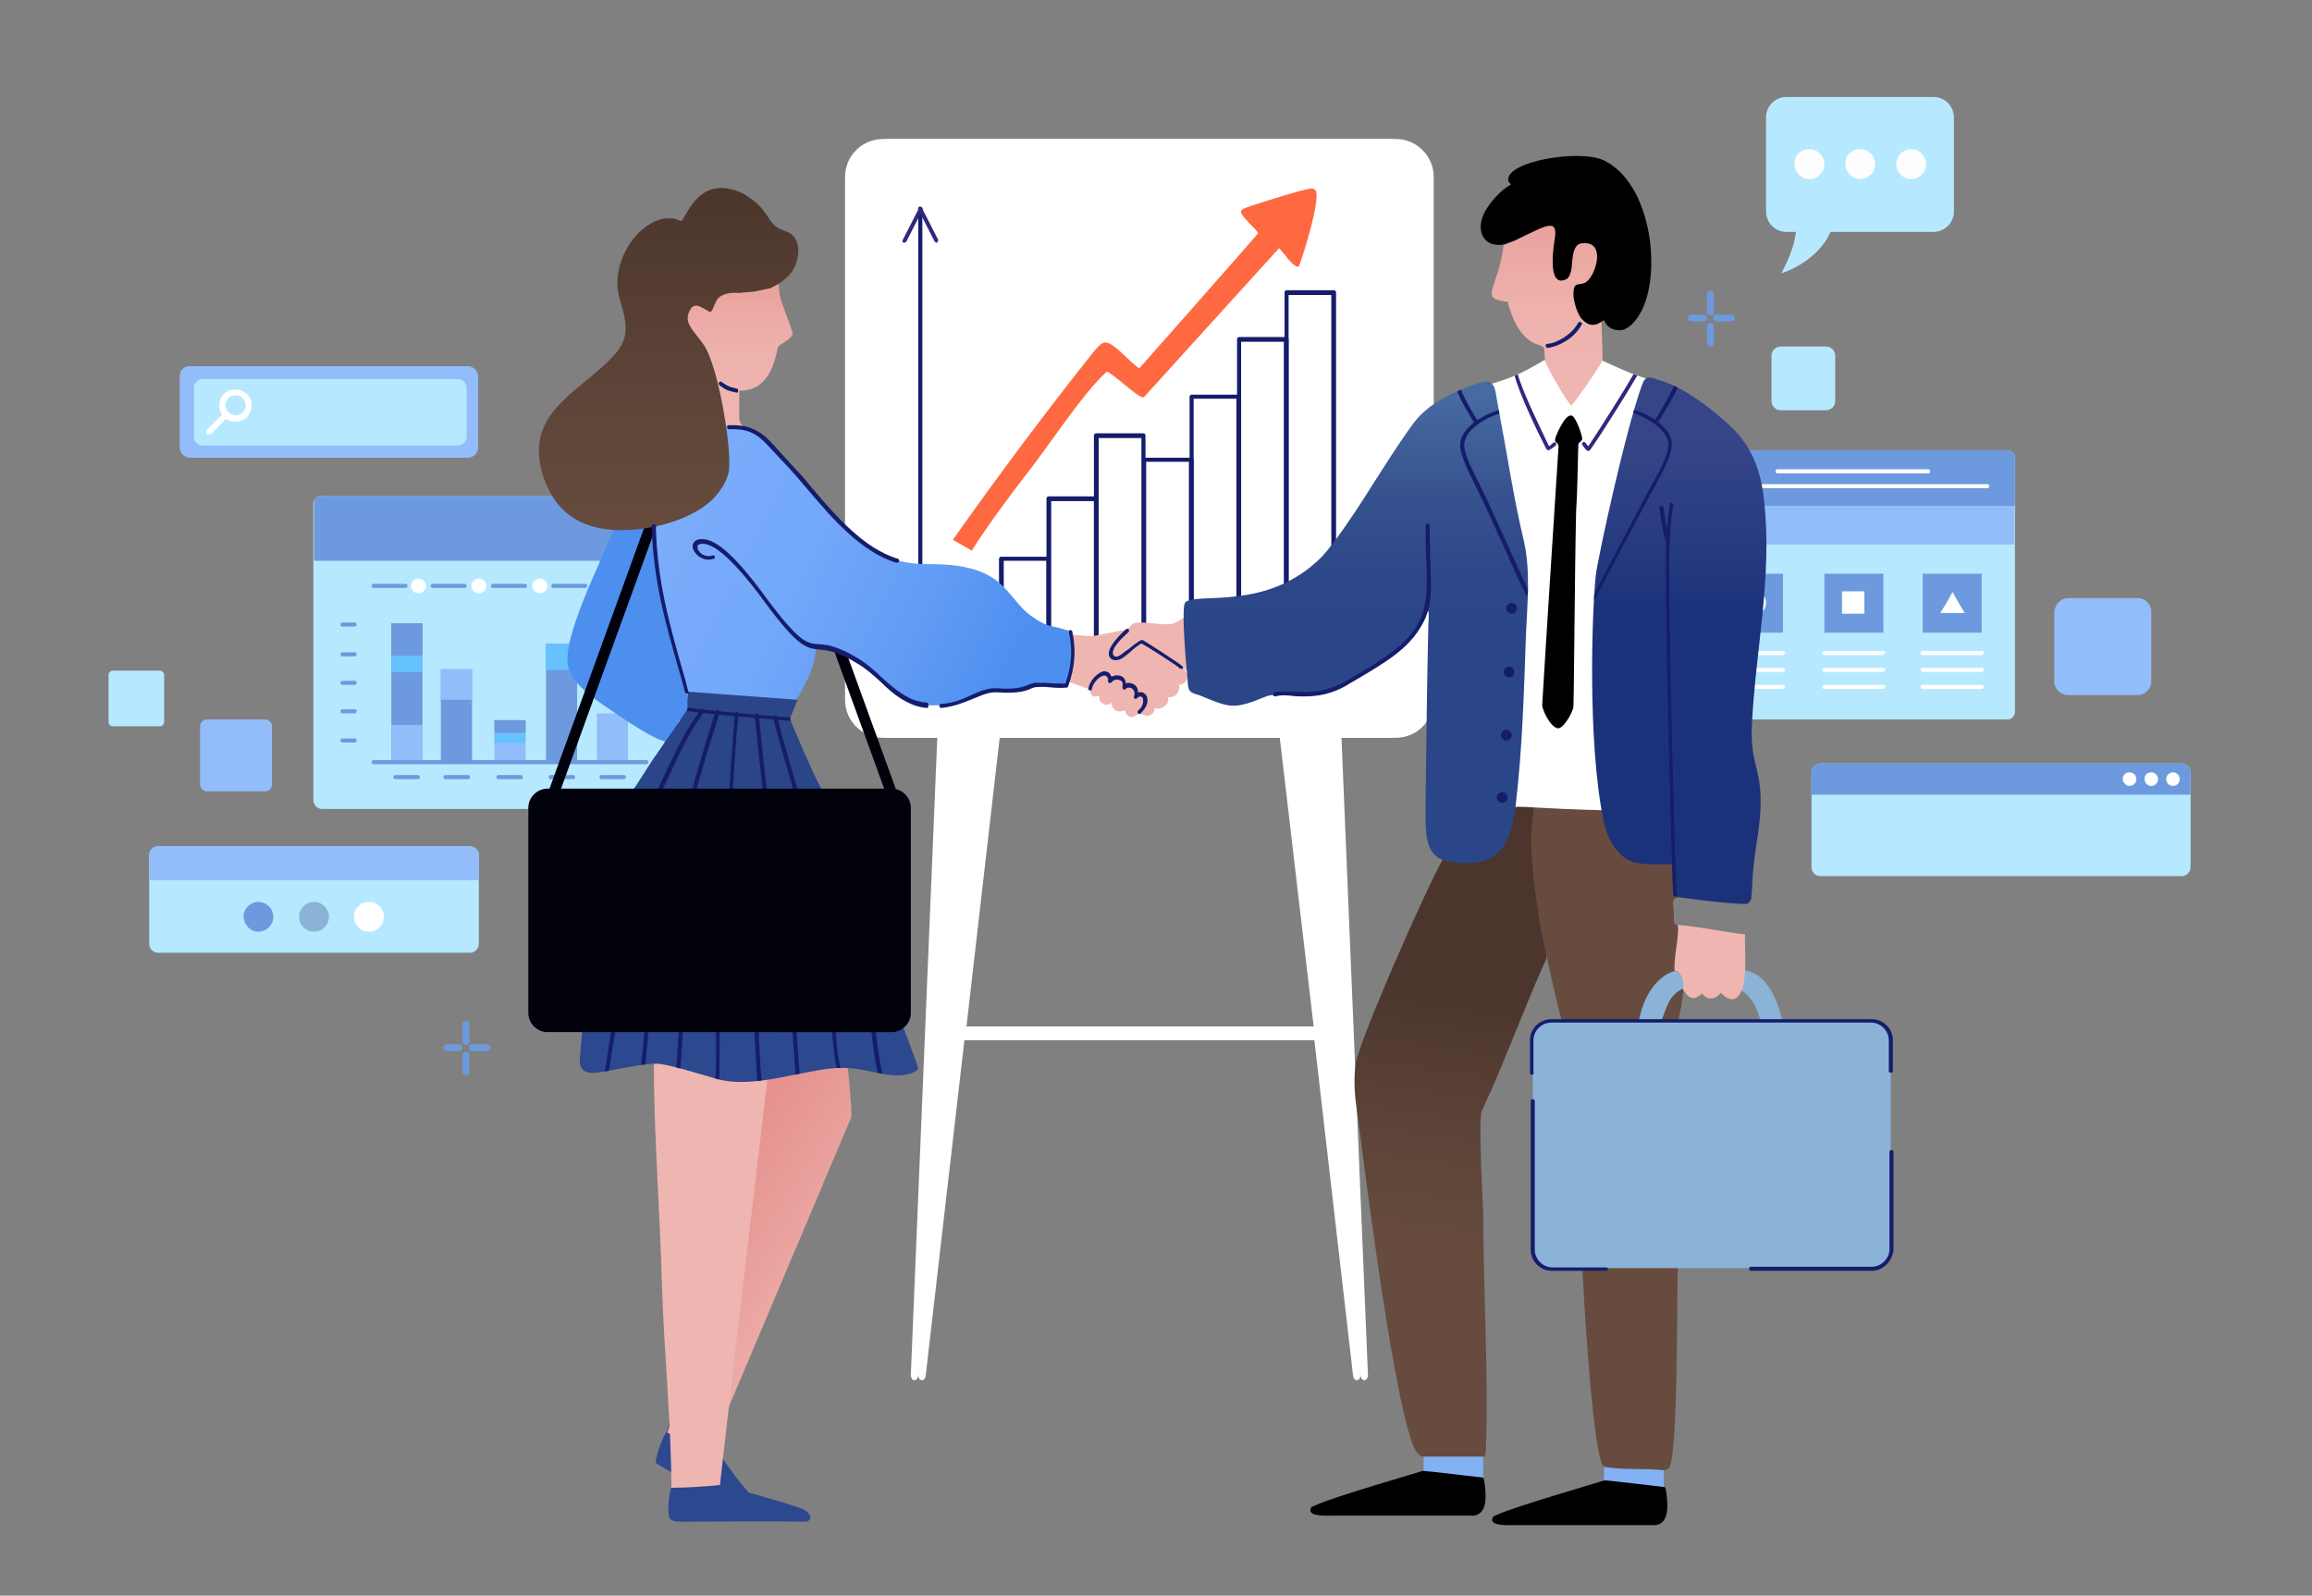<?xml version="1.0" encoding="utf-8"?>
<!-- Generator: Adobe Illustrator 23.0.0, SVG Export Plug-In . SVG Version: 6.00 Build 0)  -->
<svg version="1.1" id="_x31_" xmlns="http://www.w3.org/2000/svg" xmlns:xlink="http://www.w3.org/1999/xlink" x="0px" y="0px"
	 viewBox="0 0 340.9 235.3" style="enable-background:new 0 0 340.9 235.3;" xml:space="preserve">
<rect x="0" y="0" width="340.9" height="235.3" fill="#808080" stroke="none"/>
<style type="text/css">
	.st0{fill-rule:evenodd;clip-rule:evenodd;fill:#FFFFFF;}
	.st1{fill-rule:evenodd;clip-rule:evenodd;fill:#93BCFA;}
	.st2{fill-rule:evenodd;clip-rule:evenodd;fill:#B6E9FF;}
	.st3{fill:#FFFFFF;}
	.st4{fill-rule:evenodd;clip-rule:evenodd;fill:#6D9ADE;}
	.st5{fill-rule:evenodd;clip-rule:evenodd;fill:#8BB3D8;}
	.st6{fill:#6D9ADE;}
	.st7{fill-rule:evenodd;clip-rule:evenodd;fill:#66C2FF;}
	.st8{fill-rule:evenodd;clip-rule:evenodd;fill:#FE6941;}
	.st9{fill:#151D6B;}
	.st10{fill:#31277E;}
	.st11{fill-rule:evenodd;clip-rule:evenodd;fill:#2C488E;}
	.st12{fill-rule:evenodd;clip-rule:evenodd;fill:#4D8FEF;}
	.st13{fill-rule:evenodd;clip-rule:evenodd;fill:url(#SVGID_1_);}
	.st14{fill-rule:evenodd;clip-rule:evenodd;fill:#00010B;}
	.st15{fill-rule:evenodd;clip-rule:evenodd;fill:#EFB5B0;}
	.st16{fill-rule:evenodd;clip-rule:evenodd;fill:url(#SVGID_2_);}
	.st17{fill-rule:evenodd;clip-rule:evenodd;fill:url(#SVGID_3_);}
	.st18{fill-rule:evenodd;clip-rule:evenodd;fill:#82B1F4;}
	.st19{fill-rule:evenodd;clip-rule:evenodd;fill:url(#SVGID_4_);}
	.st20{fill-rule:evenodd;clip-rule:evenodd;fill:#664B3E;}
	.st21{clip-path:url(#SVGID_6_);}
	.st22{fill:#31277F;}
	.st23{fill-rule:evenodd;clip-rule:evenodd;fill:url(#SVGID_7_);}
	.st24{fill-rule:evenodd;clip-rule:evenodd;}
	.st25{display:none;fill-rule:evenodd;clip-rule:evenodd;fill:#FFFFFF;}
	.st26{display:none;fill-rule:evenodd;clip-rule:evenodd;fill:#31277E;}
	.st27{fill-rule:evenodd;clip-rule:evenodd;fill:url(#SVGID_8_);}
	.st28{clip-path:url(#SVGID_10_);}
	.st29{fill-rule:evenodd;clip-rule:evenodd;fill:url(#SVGID_11_);}
	.st30{clip-path:url(#SVGID_13_);}
	.st31{fill-rule:evenodd;clip-rule:evenodd;fill:url(#SVGID_14_);}
	.st32{fill-rule:evenodd;clip-rule:evenodd;fill:#654C41;}
	.st33{fill-rule:evenodd;clip-rule:evenodd;fill:#2B4589;}
	.st34{clip-path:url(#SVGID_16_);}
	.st35{clip-path:url(#SVGID_18_);}
	.st36{clip-path:url(#SVGID_20_);}
	.st37{clip-path:url(#SVGID_22_);}
	.st38{clip-path:url(#SVGID_24_);}
	.st39{clip-path:url(#SVGID_26_);}
	.st40{clip-path:url(#SVGID_28_);}
	.st41{display:none;}
	.st42{display:inline;fill:#151D6B;}
	.st43{fill-rule:evenodd;clip-rule:evenodd;fill:#E17B71;}
	.st44{fill-rule:evenodd;clip-rule:evenodd;fill:#151D6B;}
	.st45{fill-rule:evenodd;clip-rule:evenodd;fill:#FEFEFE;}
</style>
<path class="st0" d="M131.3,20.5h74.5c3.1,0,5.6,2.5,5.6,5.6v77.1c0,3.1-2.5,5.6-5.6,5.6h-8l3.9,93.9c0,1.1-1,1.1-1.1,0.1l-5.7-49.4
	h-52.7l-5.7,49.4c-0.1,1-1.1,1-1.1-0.1l3.9-93.9h-8c-3.1,0-5.6-2.5-5.6-5.6V26.1C125.7,23,128.2,20.5,131.3,20.5L131.3,20.5z
	 M189.8,108.8h-42.4l-4.9,42.6h52.3L189.8,108.8z"/>
<path class="st0" d="M130.2,20.5h74.5c3.1,0,5.6,2.5,5.6,5.6v77.1c0,3.1-2.5,5.6-5.6,5.6h-8l3.9,93.9c0,1.1-1,1.1-1.1,0.1l-5.7-49.4
	h-52.7l-5.7,49.4c-0.1,1-1.1,1-1.1-0.1l3.9-93.9h-8c-3.1,0-5.6-2.5-5.6-5.6V26.1C124.6,23,127.1,20.5,130.2,20.5L130.2,20.5z
	 M188.7,108.8h-42.4l-4.9,42.6h52.3L188.7,108.8z"/>
<g>
	<path class="st1" d="M28,54h41c0.8,0,1.5,0.7,1.5,1.5V66c0,0.8-0.7,1.5-1.5,1.5H28c-0.8,0-1.5-0.7-1.5-1.5V55.5
		C26.5,54.6,27.1,54,28,54z"/>
	<path class="st2" d="M29.9,55.9h37.6c0.7,0,1.3,0.6,1.3,1.3v7.2c0,0.7-0.6,1.3-1.3,1.3H29.9c-0.7,0-1.3-0.6-1.3-1.3v-7.2
		C28.6,56.5,29.1,55.9,29.9,55.9z"/>
	<path class="st3" d="M34.7,62.2c-0.6,0-1.2-0.2-1.7-0.7c-0.9-0.9-0.9-2.4,0-3.4c0.9-0.9,2.4-0.9,3.4,0s0.9,2.4,0,3.4
		C36,61.9,35.4,62.2,34.7,62.2z M34.7,58.3c-0.4,0-0.8,0.1-1,0.4c-0.6,0.6-0.6,1.5,0,2.1c0.6,0.6,1.5,0.6,2.1,0
		c0.6-0.6,0.6-1.5,0-2.1C35.5,58.4,35.1,58.3,34.7,58.3z"/>
	<path class="st3" d="M30.8,64.1c-0.1,0-0.2,0-0.3-0.1c-0.2-0.2-0.2-0.5,0-0.6l2.6-2.6c0.2-0.2,0.5-0.2,0.6,0c0.2,0.2,0.2,0.5,0,0.6
		L31.1,64C31,64.1,30.9,64.1,30.8,64.1z"/>
</g>
<path class="st1" d="M30.5,106.1h8.6c0.6,0,1,0.5,1,1v8.6c0,0.6-0.5,1-1,1h-8.6c-0.6,0-1-0.5-1-1v-8.6
	C29.5,106.6,29.9,106.1,30.5,106.1z"/>
<path class="st2" d="M23.6,107.1h-7c-0.3,0-0.6-0.3-0.6-0.6v-7c0-0.3,0.3-0.6,0.6-0.6h7c0.3,0,0.6,0.3,0.6,0.6v7
	C24.2,106.8,23.9,107.1,23.6,107.1z"/>
<path class="st1" d="M304.9,88.2h10.3c1.1,0,2,0.9,2,2v10.3c0,1.1-0.9,2-2,2h-10.3c-1.1,0-2-0.9-2-2V90.2
	C303,89.1,303.9,88.2,304.9,88.2z"/>
<path class="st2" d="M262.6,51.1h6.6c0.8,0,1.4,0.6,1.4,1.4v6.6c0,0.8-0.6,1.4-1.4,1.4h-6.6c-0.8,0-1.4-0.6-1.4-1.4v-6.6
	C261.2,51.7,261.8,51.1,262.6,51.1z"/>
<g>
	<path class="st2" d="M268.4,112.6h53.3c0.7,0,1.3,0.6,1.3,1.3v14c0,0.7-0.6,1.3-1.3,1.3h-53.3c-0.7,0-1.3-0.6-1.3-1.3v-14
		C267.1,113.1,267.7,112.6,268.4,112.6z"/>
	<path class="st4" d="M268.4,112.6h53.3c0.7,0,1.3,0.6,1.3,1.3v3.3h-55.9v-3.3C267.1,113.1,267.7,112.6,268.4,112.6z"/>
	<path class="st0" d="M320.4,115.9c0.5,0,1-0.4,1-1c0-0.5-0.4-1-1-1c-0.5,0-1,0.4-1,1C319.4,115.4,319.8,115.9,320.4,115.9z"/>
	<path class="st0" d="M317.2,115.9c0.5,0,1-0.4,1-1c0-0.5-0.4-1-1-1s-1,0.4-1,1C316.2,115.4,316.6,115.9,317.2,115.9z"/>
	<path class="st0" d="M314,115.9c0.5,0,1-0.4,1-1c0-0.5-0.4-1-1-1s-1,0.4-1,1C313,115.4,313.5,115.9,314,115.9z"/>
</g>
<g>
	<path class="st2" d="M23.3,124.8h46c0.7,0,1.3,0.6,1.3,1.3v13.1c0,0.7-0.6,1.3-1.3,1.3h-46c-0.7,0-1.3-0.6-1.3-1.3v-13.1
		C22,125.4,22.6,124.8,23.3,124.8z"/>
	<path class="st1" d="M23.3,124.8h46c0.7,0,1.3,0.6,1.3,1.3v3.7H22v-3.7C22,125.4,22.6,124.8,23.3,124.8z"/>
	<circle class="st0" cx="54.4" cy="135.2" r="2.2"/>
	<circle class="st5" cx="46.3" cy="135.2" r="2.2"/>
	<path class="st4" d="M38.1,137.4c1.2,0,2.2-1,2.2-2.2c0-1.2-1-2.2-2.2-2.2c-1.2,0-2.2,1-2.2,2.2C36,136.4,36.9,137.4,38.1,137.4z"
		/>
</g>
<g>
	<path class="st2" d="M250.4,66.4H296c0.6,0,1.1,0.5,1.1,1.1V105c0,0.6-0.5,1.1-1.1,1.1h-45.6c-0.6,0-1.1-0.5-1.1-1.1V67.5
		C249.3,66.9,249.8,66.4,250.4,66.4z"/>
	<path class="st4" d="M250.4,66.4H296c0.6,0,1.1,0.5,1.1,1.1v7.1h-47.7v-7.2C249.3,66.9,249.8,66.4,250.4,66.4z"/>
	<path class="st3" d="M284.3,69.8h-22.2c-0.2,0-0.3-0.1-0.3-0.3s0.1-0.3,0.3-0.3h22.2c0.2,0,0.3,0.1,0.3,0.3S284.5,69.8,284.3,69.8z
		"/>
	<path class="st3" d="M293,72h-39.6c-0.2,0-0.3-0.1-0.3-0.3s0.1-0.3,0.3-0.3H293c0.2,0,0.3,0.1,0.3,0.3S293.2,72,293,72z"/>
	<rect x="249.3" y="74.6" class="st1" width="47.7" height="5.7"/>
	<rect x="254.2" y="84.6" class="st4" width="8.7" height="8.7"/>
	<rect x="269" y="84.6" class="st4" width="8.7" height="8.7"/>
	<rect x="283.5" y="84.6" class="st4" width="8.7" height="8.7"/>
	<path class="st3" d="M262.9,96.6h-8.7c-0.2,0-0.3-0.1-0.3-0.3c0-0.2,0.1-0.3,0.3-0.3h8.7c0.2,0,0.3,0.1,0.3,0.3
		C263.2,96.4,263.1,96.6,262.9,96.6z"/>
	<path class="st3" d="M262.9,99.1h-8.7c-0.2,0-0.3-0.1-0.3-0.3c0-0.2,0.1-0.3,0.3-0.3h8.7c0.2,0,0.3,0.1,0.3,0.3
		C263.2,98.9,263.1,99.1,262.9,99.1z"/>
	<path class="st3" d="M262.9,101.6h-8.7c-0.2,0-0.3-0.1-0.3-0.3c0-0.2,0.1-0.3,0.3-0.3h8.7c0.2,0,0.3,0.1,0.3,0.3
		C263.2,101.4,263.1,101.6,262.9,101.6z"/>
	<path class="st3" d="M277.6,96.6H269c-0.2,0-0.3-0.1-0.3-0.3c0-0.2,0.1-0.3,0.3-0.3h8.7c0.2,0,0.3,0.1,0.3,0.3
		C277.9,96.4,277.8,96.6,277.6,96.6z"/>
	<path class="st3" d="M277.6,99.1H269c-0.2,0-0.3-0.1-0.3-0.3c0-0.2,0.1-0.3,0.3-0.3h8.7c0.2,0,0.3,0.1,0.3,0.3
		C277.9,98.9,277.8,99.1,277.6,99.1z"/>
	<path class="st3" d="M277.6,101.6H269c-0.2,0-0.3-0.1-0.3-0.3c0-0.2,0.1-0.3,0.3-0.3h8.7c0.2,0,0.3,0.1,0.3,0.3
		C277.9,101.4,277.8,101.6,277.6,101.6z"/>
	<path class="st3" d="M292.2,96.6h-8.7c-0.2,0-0.3-0.1-0.3-0.3c0-0.2,0.1-0.3,0.3-0.3h8.7c0.2,0,0.3,0.1,0.3,0.3
		C292.5,96.4,292.4,96.6,292.2,96.6z"/>
	<path class="st3" d="M292.2,99.1h-8.7c-0.2,0-0.3-0.1-0.3-0.3c0-0.2,0.1-0.3,0.3-0.3h8.7c0.2,0,0.3,0.1,0.3,0.3
		C292.5,98.9,292.4,99.1,292.2,99.1z"/>
	<path class="st3" d="M292.2,101.6h-8.7c-0.2,0-0.3-0.1-0.3-0.3c0-0.2,0.1-0.3,0.3-0.3h8.7c0.2,0,0.3,0.1,0.3,0.3
		C292.5,101.4,292.4,101.6,292.2,101.6z"/>
	<path class="st0" d="M258.6,90.7c1,0,1.8-0.8,1.8-1.8c0-1-0.8-1.8-1.8-1.8s-1.8,0.8-1.8,1.8S257.6,90.7,258.6,90.7z"/>
	<rect x="271.6" y="87.2" class="st0" width="3.3" height="3.3"/>
	<polygon class="st0" points="287.9,87.3 288.8,88.9 289.7,90.4 287.9,90.4 286.1,90.4 287,88.9 	"/>
</g>
<g>
	<g>
		<path class="st2" d="M47.5,73.1h53.1c0.7,0,1.3,0.6,1.3,1.3V118c0,0.7-0.6,1.3-1.3,1.3H47.5c-0.7,0-1.3-0.6-1.3-1.3V74.3
			C46.3,73.6,46.8,73.1,47.5,73.1z"/>
		<path class="st4" d="M47.5,73.1h53.1c0.7,0,1.3,0.6,1.3,1.3v8.3H46.3v-8.3C46.3,73.6,46.8,73.1,47.5,73.1z"/>
		<rect x="57.7" y="91.9" class="st4" width="4.6" height="20.5"/>
		<rect x="65" y="98.7" class="st4" width="4.6" height="13.7"/>
		<rect x="72.9" y="106.2" class="st1" width="4.6" height="6.2"/>
		<rect x="80.5" y="94.9" class="st4" width="4.6" height="17.4"/>
		<rect x="88" y="105.2" class="st1" width="4.6" height="7.1"/>
		<path class="st0" d="M61.7,87.5c0.6,0,1.1-0.5,1.1-1.1c0-0.6-0.5-1.1-1.1-1.1c-0.6,0-1.1,0.5-1.1,1.1C60.6,87,61.1,87.5,61.7,87.5
			z"/>
		<path class="st0" d="M70.6,87.5c0.6,0,1.1-0.5,1.1-1.1c0-0.6-0.5-1.1-1.1-1.1s-1.1,0.5-1.1,1.1C69.5,87,70,87.5,70.6,87.5z"/>
		<path class="st0" d="M79.6,87.5c0.6,0,1.1-0.5,1.1-1.1c0-0.6-0.5-1.1-1.1-1.1c-0.6,0-1.1,0.5-1.1,1.1C78.5,87,79,87.5,79.6,87.5z"
			/>
		<path class="st0" d="M88.5,87.5c0.6,0,1.1-0.5,1.1-1.1c0-0.6-0.5-1.1-1.1-1.1c-0.6,0-1.1,0.5-1.1,1.1C87.4,87,87.9,87.5,88.5,87.5
			z"/>
		<path class="st6" d="M68.5,86.7h-4.7c-0.2,0-0.3-0.1-0.3-0.3c0-0.2,0.1-0.3,0.3-0.3h4.7c0.2,0,0.3,0.1,0.3,0.3
			C68.8,86.6,68.7,86.7,68.5,86.7z"/>
		<path class="st6" d="M77.4,86.7h-4.7c-0.2,0-0.3-0.1-0.3-0.3c0-0.2,0.1-0.3,0.3-0.3h4.7c0.2,0,0.3,0.1,0.3,0.3
			C77.7,86.6,77.6,86.7,77.4,86.7z"/>
		<path class="st6" d="M86.3,86.7h-4.7c-0.2,0-0.3-0.1-0.3-0.3c0-0.2,0.1-0.3,0.3-0.3h4.7c0.2,0,0.3,0.1,0.3,0.3
			C86.6,86.6,86.4,86.7,86.3,86.7z"/>
		<path class="st6" d="M95.3,86.7h-4.7c-0.2,0-0.3-0.1-0.3-0.3c0-0.2,0.1-0.3,0.3-0.3h4.7c0.2,0,0.3,0.1,0.3,0.3
			C95.6,86.6,95.5,86.7,95.3,86.7z"/>
		<path class="st6" d="M59.8,86.7h-4.7c-0.2,0-0.3-0.1-0.3-0.3c0-0.2,0.1-0.3,0.3-0.3h4.7c0.2,0,0.3,0.1,0.3,0.3
			C60.1,86.6,59.9,86.7,59.8,86.7z"/>
		<path class="st6" d="M52.3,92.4h-1.8c-0.2,0-0.3-0.1-0.3-0.3c0-0.2,0.1-0.3,0.3-0.3h1.8c0.2,0,0.3,0.1,0.3,0.3
			C52.6,92.2,52.4,92.4,52.3,92.4z"/>
		<path class="st6" d="M52.3,96.8h-1.8c-0.2,0-0.3-0.1-0.3-0.3c0-0.2,0.1-0.3,0.3-0.3h1.8c0.2,0,0.3,0.1,0.3,0.3
			C52.6,96.6,52.4,96.8,52.3,96.8z"/>
		<path class="st6" d="M52.3,101h-1.8c-0.2,0-0.3-0.1-0.3-0.3c0-0.2,0.1-0.3,0.3-0.3h1.8c0.2,0,0.3,0.1,0.3,0.3
			C52.6,100.9,52.4,101,52.3,101z"/>
		<path class="st6" d="M52.3,105.2h-1.8c-0.2,0-0.3-0.1-0.3-0.3c0-0.2,0.1-0.3,0.3-0.3h1.8c0.2,0,0.3,0.1,0.3,0.3
			C52.6,105,52.4,105.2,52.3,105.2z"/>
		<path class="st6" d="M52.3,109.5h-1.8c-0.2,0-0.3-0.1-0.3-0.3c0-0.2,0.1-0.3,0.3-0.3h1.8c0.2,0,0.3,0.1,0.3,0.3
			C52.6,109.4,52.4,109.5,52.3,109.5z"/>
		<rect x="57.7" y="91.9" class="st4" width="4.6" height="4.8"/>
		<rect x="57.7" y="96.7" class="st7" width="4.6" height="2.4"/>
		<rect x="57.7" y="106.9" class="st1" width="4.6" height="5.4"/>
		<rect x="65" y="98.7" class="st1" width="4.6" height="4.5"/>
		<rect x="80.5" y="94.9" class="st7" width="4.6" height="3.9"/>
		<rect x="72.9" y="106.2" class="st4" width="4.6" height="1.9"/>
		<rect x="72.9" y="108.1" class="st7" width="4.6" height="1.5"/>
		<path class="st6" d="M95.3,112.7H55.1c-0.2,0-0.3-0.1-0.3-0.3c0-0.2,0.1-0.3,0.3-0.3h40.2c0.2,0,0.3,0.1,0.3,0.3
			C95.6,112.5,95.5,112.7,95.3,112.7z"/>
		<path class="st6" d="M61.6,114.9h-3.3c-0.2,0-0.3-0.1-0.3-0.3c0-0.2,0.1-0.3,0.3-0.3h3.3c0.2,0,0.3,0.1,0.3,0.3
			C61.9,114.8,61.8,114.9,61.6,114.9z"/>
		<path class="st6" d="M69,114.9h-3.3c-0.2,0-0.3-0.1-0.3-0.3c0-0.2,0.1-0.3,0.3-0.3H69c0.2,0,0.3,0.1,0.3,0.3
			C69.3,114.8,69.2,114.9,69,114.9z"/>
		<path class="st6" d="M76.8,114.9h-3.3c-0.2,0-0.3-0.1-0.3-0.3c0-0.2,0.1-0.3,0.3-0.3h3.3c0.2,0,0.3,0.1,0.3,0.3
			C77.1,114.8,77,114.9,76.8,114.9z"/>
		<path class="st6" d="M84.5,114.9h-3.3c-0.2,0-0.3-0.1-0.3-0.3c0-0.2,0.1-0.3,0.3-0.3h3.3c0.2,0,0.3,0.1,0.3,0.3
			C84.8,114.8,84.7,114.9,84.5,114.9z"/>
		<path class="st6" d="M92,114.9h-3.3c-0.2,0-0.3-0.1-0.3-0.3c0-0.2,0.1-0.3,0.3-0.3H92c0.2,0,0.3,0.1,0.3,0.3
			C92.3,114.8,92.1,114.9,92,114.9z"/>
	</g>
	<path class="st1" d="M98.3,80.2h-3.8c-0.2,0-0.3-0.2-0.3-0.3V76c0-0.2,0.2-0.3,0.3-0.3h3.8c0.2,0,0.3,0.2,0.3,0.3v3.8
		C98.6,80,98.5,80.2,98.3,80.2z"/>
</g>
<g>
	<path class="st6" d="M252.2,46.5c-0.3,0-0.5-0.2-0.5-0.5v-2.6c0-0.3,0.2-0.5,0.5-0.5c0.3,0,0.5,0.2,0.5,0.5V46
		C252.7,46.3,252.5,46.5,252.2,46.5z"/>
	<path class="st6" d="M252.2,51.1c-0.3,0-0.5-0.2-0.5-0.5v-2.5c0-0.3,0.2-0.5,0.5-0.5c0.3,0,0.5,0.2,0.5,0.5v2.5
		C252.7,50.9,252.5,51.1,252.2,51.1z"/>
	<path class="st6" d="M255.3,47.4h-2.2c-0.3,0-0.5-0.2-0.5-0.5c0-0.3,0.2-0.5,0.5-0.5h2.2c0.3,0,0.5,0.2,0.5,0.5
		C255.8,47.2,255.6,47.4,255.3,47.4z"/>
	<path class="st6" d="M251.2,47.4h-1.8c-0.3,0-0.5-0.2-0.5-0.5c0-0.3,0.2-0.5,0.5-0.5h1.8c0.3,0,0.5,0.2,0.5,0.5
		C251.7,47.2,251.4,47.4,251.2,47.4z"/>
</g>
<path class="st8" d="M140.5,79.6l2.8,1.6c1.6-2.7,5.6-8.1,7.6-10.7c3.4-4.2,8.7-12.5,12.3-15.7c1.1,0.4,4.6,3.9,5.4,3.8
	c0.1,0,0,0,20-22c1.2,1.3,1.6,2.1,2.4,2.6c0.6,0.4,0.6-0.2,0.8-0.7c0.6-1.7,2.6-8.2,2.3-10.1c-0.1-0.5-0.4-0.6-0.8-0.6
	c-0.9,0-9.5,2.7-10,3c-0.7,0.4-0.2,0.9,0.9,2.1c0.8,0.8,1.2,1.2,1.3,1.5c0,0.1-17.5,19.9-17.5,19.9c-1.2-0.6-3.7-3.8-5-3.8
	c-0.5,0-0.9,0.4-1.6,1.2C154.3,60.6,147.2,70.1,140.5,79.6z"/>
<path class="st9" d="M196.7,96.3h-7c-0.2,0-0.3-0.2-0.3-0.3V43.1c0-0.2,0.2-0.3,0.3-0.3h7c0.2,0,0.3,0.2,0.3,0.3V96
	C197,96.1,196.9,96.3,196.7,96.3z M190,95.6h6.3V43.5H190V95.6z"/>
<path class="st9" d="M135.7,102c-0.2,0-0.3-0.1-0.3-0.3V30.8c0-0.2,0.1-0.3,0.3-0.3c0.2,0,0.3,0.1,0.3,0.3v70.9
	C136,101.8,135.9,102,135.7,102z"/>
<path class="st9" d="M189.7,96.3h-7c-0.2,0-0.3-0.2-0.3-0.3V50c0-0.2,0.2-0.3,0.3-0.3h7c0.2,0,0.3,0.2,0.3,0.3V96
	C190,96.1,189.8,96.3,189.7,96.3z M183,95.6h6.3V50.4H183V95.6z"/>
<path class="st9" d="M182.7,96.3h-7c-0.2,0-0.3-0.2-0.3-0.3V58.5c0-0.2,0.2-0.3,0.3-0.3h7c0.2,0,0.3,0.2,0.3,0.3V96
	C183,96.1,182.8,96.3,182.7,96.3z M176,95.6h6.3V58.8H176V95.6z"/>
<path class="st9" d="M175.7,96.3h-7c-0.2,0-0.3-0.2-0.3-0.3V67.8c0-0.2,0.2-0.3,0.3-0.3h7c0.2,0,0.3,0.2,0.3,0.3v28.1
	C176,96.1,175.8,96.3,175.7,96.3z M169,95.6h6.3V68.1H169V95.6z"/>
<path class="st9" d="M168.6,96.3h-7c-0.2,0-0.3-0.2-0.3-0.3V64.2c0-0.2,0.2-0.3,0.3-0.3h7c0.2,0,0.3,0.2,0.3,0.3v31.7
	C169,96.1,168.8,96.3,168.6,96.3z M162,95.6h6.3v-31H162V95.6z"/>
<path class="st9" d="M161.6,96.3h-7c-0.2,0-0.3-0.2-0.3-0.3V73.5c0-0.2,0.2-0.3,0.3-0.3h7c0.2,0,0.3,0.2,0.3,0.3V96
	C162,96.1,161.8,96.3,161.6,96.3z M155,95.6h6.3V73.9H155V95.6z"/>
<path class="st9" d="M154.6,96.3h-7c-0.2,0-0.3-0.2-0.3-0.3V82.4c0-0.2,0.2-0.3,0.3-0.3h7c0.2,0,0.3,0.2,0.3,0.3v13.6
	C155,96.1,154.8,96.3,154.6,96.3z M148,95.6h6.3V82.7H148V95.6z"/>
<path class="st9" d="M147.6,96.3h-7c-0.2,0-0.3-0.2-0.3-0.3v-9c0-0.2,0.2-0.3,0.3-0.3h7c0.2,0,0.3,0.2,0.3,0.3v9
	C148,96.1,147.8,96.3,147.6,96.3z M141,95.6h6.3v-8.3H141V95.6z"/>
<path class="st10" d="M138.1,35.8c-0.1,0-0.2-0.1-0.3-0.2l-2.4-4.7c-0.1-0.1,0-0.3,0.1-0.4c0.1-0.1,0.3,0,0.4,0.1l2.4,4.7
	c0.1,0.1,0,0.3-0.1,0.4C138.2,35.7,138.2,35.8,138.1,35.8z"/>
<path class="st10" d="M133.3,35.8c0,0-0.1,0-0.1,0c-0.1-0.1-0.2-0.2-0.1-0.4l2.4-4.7c0.1-0.1,0.2-0.2,0.4-0.1
	c0.1,0.1,0.2,0.2,0.1,0.4l-2.4,4.7C133.5,35.7,133.4,35.8,133.3,35.8z"/>
<path class="st11" d="M98.3,211.2c-0.5,0.3-1.7,3.9-1.6,4.5c0.1,0.4,14.8,8.1,16.1,8.5c1.2,0.2,1.2-0.7,0.2-1.6
	c-2.3-1.8-5.4-5.6-7.8-9.7l-0.1,0l0.4-0.9c-2.4-0.9-4.6-1.4-6.8-2.2C98.6,210.4,98.4,210.8,98.3,211.2z"/>
<path class="st12" d="M89.6,104.4c2.5,1.7,6.7,4.6,8.4,4.9l-0.1,0.3c0.4-0.2,0.9-1.1,1.2-1.5c0.3-0.5,0.9-1.3,1-1.8l0.2-0.1
	c0.4-0.5,1.5-0.6,1.9-1.1c0.4-1-0.6-0.9-0.8-2.1c-0.1-0.7-0.2-1.3-0.4-2c-8.4-27.4,4.9-7.6-4.6-23.4c-6,0.9-0.8-1.1-6,0.6
	c-1.7,4.6-7.7,16-6.6,20.2C84.6,101,87.4,102.9,89.6,104.4z"/>
<linearGradient id="SVGID_1_" gradientUnits="userSpaceOnUse" x1="107.827" y1="-1996.304" x2="107.827" y2="-2018.211" gradientTransform="matrix(1 0 0 -1 0 -1960)">
	<stop  offset="0" style="stop-color:#E5918E"/>
	<stop  offset="3.990000e-02" style="stop-color:#E69490"/>
	<stop  offset="0.379" style="stop-color:#EBA7A2"/>
	<stop  offset="0.705" style="stop-color:#EEB1AC"/>
	<stop  offset="1" style="stop-color:#EFB5B0"/>
</linearGradient>
<path class="st13" d="M108.9,43c-1-0.1-2.2,0.1-2.8,0.6c-0.6,0.5-1.5,0.4-2,0.9c-0.7,0-4.6-0.6-5.4,1c-0.1,0.3,8.4,16.2,8.4,17.9
	c1.1-0.1,1.5-0.1,2.7,0.1c-0.7-1.6-0.8-0.8-0.8-2.5c0-1.1,0-2.3,0-3.4c2.5,0.1,4.6-1.4,5.5-5.5c0.2-0.9,0.1-1,0.8-1.4l0.9-0.6
	c0.5-0.4,0.8-0.8,0.6-1.2c-0.3-1.1-1.4-3.7-1.8-5.2c-0.1-0.5-0.2-1.7-0.2-2.2l-1.3,0.7l-2.4,0.5L108.9,43z"/>
<rect x="122.2" y="67.9" transform="matrix(0.94 -0.341 0.341 0.94 -24.538 47.606)" class="st14" width="1.6" height="51.3"/>
<path class="st15" d="M157.1,100.4c1.7,0.6,4.8,1.6,6.3,2.4c0.7,0.4,4.3,2.5,5.4,2.7c1.2,0.3,1.6-0.9,1.4-1.1c0.9,0.4,2.4-0.5,2-1.6
	c1.5,0.2,1.9-1.4,1.6-1.8c0.1,0.1,2.3-0.5,0.8-2.3c-1.2-1.5-4.4-3-5.1-3.4c-1.5-0.8-2.7-2.6-4.3-2.3c-0.6,0.1-3.3,0.7-4.1,0.8
	c-0.7,0.1-4.6-0.5-4.7-0.2C156.1,95.3,157,100.4,157.1,100.4z"/>
<linearGradient id="SVGID_2_" gradientUnits="userSpaceOnUse" x1="71.676" y1="-2026.418" x2="147.179" y2="-2062.978" gradientTransform="matrix(1 0 0 -1 0 -1960)">
	<stop  offset="0" style="stop-color:#7FAFFD"/>
	<stop  offset="0.325" style="stop-color:#7CADFC"/>
	<stop  offset="0.599" style="stop-color:#72A7F9"/>
	<stop  offset="0.807" style="stop-color:#629CF5"/>
	<stop  offset="1" style="stop-color:#4D8FEF"/>
</linearGradient>
<path class="st16" d="M146.9,101.8c4.8,0.3,4.4-0.9,6.2-0.8c1.3,0.1,2.7,0.2,4,0.1c0.7-2,1.1-4.3,0.9-6.6l-0.2-1.2
	c-0.3-0.4-0.1-0.3-0.6-0.4c-2.5-0.8-2.7-0.3-5.2-2.1c-1.5-1-2.9-3.3-4.6-4.8c-2.6-2.3-6.5-2.8-9.9-2.8c-1.7,0-3.7-0.1-5.3-0.6
	c-6-1.8-10.8-8.3-14.7-12.7c-2.7-2.9-4.1-4.6-5.2-5.6c-1.2-1-3.2-1.6-5.6-1.5c0,0.9,1.6,5.8-2.4,9.9c-2.4,2.4-7.6,4.5-7.9,4.8
	c0.2,8.8,2.4,15.5,4.9,24.4c1.3,3,13,3.8,15.7,2.3c0.2-0.2,0.1-0.4,0.3-0.8c0.2-0.3,0.3-0.6,0.5-0.8c1.2-2.2,2.4-4.5,2.5-7
	c1.4-0.3,5.2,1.2,6.3,1.9c2.3,1.4,4,3.6,6.3,5.1c2,1.3,3.6,1.5,5.3,1.4C142.3,104,144.2,101.7,146.9,101.8z"/>
<rect x="61.4" y="87.6" transform="matrix(0.341 -0.94 0.94 0.341 -22.47 144.73)" class="st14" width="61.2" height="1.6"/>
<linearGradient id="SVGID_3_" gradientUnits="userSpaceOnUse" x1="98.628" y1="-2038.12" x2="98.628" y2="-1987.607" gradientTransform="matrix(1 0 0 -1 0 -1960)">
	<stop  offset="0" style="stop-color:#664B3E"/>
	<stop  offset="0.367" style="stop-color:#5F4539"/>
	<stop  offset="0.999" style="stop-color:#4C362C"/>
	<stop  offset="1" style="stop-color:#4C352C"/>
</linearGradient>
<path class="st17" d="M79.9,69.6c1.5,5.2,4.6,7.5,8.6,8.3c5.1,1,13.1-0.7,16.7-4.4c1.2-1.3,1.9-2.5,2.2-3.7
	c0.7-2.4-1.3-15.4-3.6-18.9c-1.4-2.1-3.1-3.2-2.1-5.1c0.8-1.7,2.3,0.1,3.1,0.2c0.5-0.5,0.6-1.7,1.3-2.2c0.6-0.5,1.7-0.7,2.8-0.6
	l2.3-0.2l2.4-0.5l1.3-0.7c1-0.7,1.8-1.4,2.3-2.5c0.5-1.2,0.8-2.7,0.1-4c-0.7-1.3-1.8-1.1-2.9-1.9c-0.8-0.6-1.3-1.8-2.2-2.8
	c-0.7-0.8-1.8-1.6-2.7-2.1c-1.1-0.5-2.6-1-4-0.7c-1.9,0.3-3.2,1.8-4.1,3.3c-0.3,0.6-0.6,1-0.9,1.5c-0.5-0.1-0.7-0.3-1.3-0.4
	c-0.6,0-1.2,0-1.6,0.1c-4,1-7.1,6.2-6.5,10.5c0.4,2.8,2.6,6.1-0.4,9.4C86,57.6,77.4,60.5,79.9,69.6z"/>
<rect x="209.9" y="211.5" class="st18" width="8.8" height="7.7"/>
<linearGradient id="SVGID_4_" gradientUnits="userSpaceOnUse" x1="209.729" y1="-2143.758" x2="215.321" y2="-2106.248" gradientTransform="matrix(1 0 0 -1 0 -1960)">
	<stop  offset="0" style="stop-color:#664B3E"/>
	<stop  offset="0.367" style="stop-color:#5F4539"/>
	<stop  offset="0.999" style="stop-color:#4C362C"/>
	<stop  offset="1" style="stop-color:#4C352C"/>
</linearGradient>
<path class="st19" d="M209.9,214.8l8.7,0c0.4,0.1,0.5-0.5,0.5-1.3c0.4-11-0.4-23.1-0.4-34.3c0-1.4-0.8-14.1-0.2-15.4
	c3.1-6.5,6.5-15.9,9.5-22.4c-0.3-3.4,8.8-27.1-4.2-25.6c-0.1,0-5.1-0.5-5.4-0.1c-0.7,0.8-2.1,3.2-3.1,3.6c-2.5,1.1-1.2,2.9-2.6,7.5
	c-2.6,4.6-12.3,26.7-12.8,30c-0.3,2.2-0.2,4.3,0.1,6.4c0.8,5.6,5,40.8,8.3,49.8C208.8,214.2,209.4,214.9,209.9,214.8z"/>
<path class="st20" d="M230.4,151c2.9,0.2,8.2,0.1,11.2-0.1c0.2-1.3,2-3.7,2.6-4.7c0.8-1.2,1.1-2.5,2.8-3c0-2.2,0.7-4.9,0.6-6.6
	c-1.1-0.3-0.7-1-0.8-2.2c-0.1-1.2-0.4-2,0.8-2.1V132c-0.6-0.4-0.5-1.8-0.5-2.6c-0.1-1,0-2.1-0.1-2.9c-1.7-0.1-2.8-0.3-4.3-0.8
	c-1.2-0.4-2.1-1.4-2.9-2.1c-0.8-0.7-1.4-2-1.7-3.3c-0.3-1.3-0.3-3.2-0.7-4.2v0.6c-2-0.4-9.3-1-10.8-0.5l0.1-0.6
	c-0.3,1.1-0.8,5.6-0.9,6.8c-0.3,2.4,0.6,12.2,2.5,19.7C229.3,147,230.4,151,230.4,151z"/>
<path class="st0" d="M236.1,53.1c-5.6,5.8-6,1.3-8.4,0c-3.4,2-4.5,2.5-7.8,3.5c1.2,8.7,5.1,50,3.2,62.4c2.6-0.1,2.6,0.2,13.7,0.5
	l-0.1-1.2c-1.8-10.1,2-50.9,6.7-62.3C241,55.4,238.3,54.1,236.1,53.1z"/>
<g>
	<g>
		<g>
			<g>
				<defs>
					<path id="SVGID_5_" d="M236.1,53.1c-5.6,5.8-6,1.3-8.4,0c-3.4,2-4.5,2.5-7.8,3.5c1.2,8.7,5.1,50,3.2,62.4
						c2.6-0.1,2.6,0.2,13.7,0.5l-0.1-1.2c-1.8-10.1,2-50.9,6.7-62.3C241,55.4,238.3,54.1,236.1,53.1z"/>
				</defs>
				<clipPath id="SVGID_6_">
					<use xlink:href="#SVGID_5_"  style="overflow:visible;"/>
				</clipPath>
				<g class="st21">
					<path class="st22" d="M234.2,66.5c-0.1,0-0.3,0-0.9-0.9c-0.1-0.1,0-0.3,0.1-0.4c0.1-0.1,0.3,0,0.4,0.1c0.1,0.2,0.3,0.4,0.4,0.5
						c1.6-2.4,5.3-8.2,6.7-10.7c0.1-0.1,0.2-0.2,0.4-0.1c0.1,0.1,0.2,0.2,0.1,0.4c-1.5,2.6-5.4,8.8-6.9,10.9
						C234.4,66.4,234.3,66.5,234.2,66.5L234.2,66.5z M234,66.1L234,66.1L234,66.1z"/>
					<path class="st22" d="M228.3,66.4C228.3,66.4,228.2,66.4,228.3,66.4c-0.1,0-0.2-0.1-0.3-0.2c-1.1-2.1-4-8.1-4.7-10.9
						c0-0.1,0-0.3,0.2-0.3c0.1,0,0.3,0,0.3,0.2c0.7,2.6,3.5,8.3,4.6,10.6c0.2-0.1,0.4-0.3,0.6-0.5c0.1-0.1,0.3-0.1,0.4,0
						c0.1,0.1,0.1,0.3,0,0.4C228.6,66.3,228.4,66.4,228.3,66.4z"/>
				</g>
			</g>
		</g>
	</g>
</g>
<rect x="236.5" y="213.6" class="st18" width="8.8" height="7.7"/>
<path class="st20" d="M236.5,216.3c2.7,0.5,5.9,0.2,8.7,0.5c0.3,0,0.6-0.1,0.8-0.2c1.5-1.2,1.2-26.2,1.4-29.8l-10.2-0.1
	c-0.5,0.2-1.3,0.1-1.9,0.1c-1.3-0.1-1.6-0.1-2,0.1C233.4,188.8,234.8,215.2,236.5,216.3z"/>
<linearGradient id="SVGID_7_" gradientUnits="userSpaceOnUse" x1="106.573" y1="-2130.201" x2="129.129" y2="-2145.107" gradientTransform="matrix(1 0 0 -1 0 -1960)">
	<stop  offset="0" style="stop-color:#E5918E"/>
	<stop  offset="0.366" style="stop-color:#E89C98"/>
	<stop  offset="1" style="stop-color:#EFB5B0"/>
</linearGradient>
<path class="st23" d="M100,156.3c0,11,0.9,22.1,1.2,33.1c0.3,9.9,1.4,20.7,1.4,30.5c2.1,0.1,2.9-7.8,2.9-7.8l20-47.3
	c0.5-1.6-3.8-34.7-3.2-36.5C120.8,127.9,105,156.7,100,156.3z"/>
<path class="st15" d="M96.4,156.3c0,11,0.9,22.1,1.2,33.1c0.3,9.9,1.4,20.7,1.4,30.5c2.1,0.1,5-0.2,7.1-0.4c0,0,2.9-26.3,10.8-91.2
	C115.4,127.9,101.4,156.7,96.4,156.3z"/>
<path class="st24" d="M232.7,66.3c0-1.4,0.1-0.7,0.6-1.5c0-0.7-0.8-2.7-1.2-3.2c-0.9-1.4-2.4,2-2.7,2.8c-0.4,1.1,0.4,0.6,0.4,1.5
	l-1.3,20.3c-0.2,3.2-1.1,17.3-1.1,17.7c-0.1,0.5,1.1,3.3,2.3,3.5c0.8,0.1,2.2-2.3,2.3-3.2c0.1-2.7,0.2-20.9,0.4-28.9
	C232.6,72.3,232.6,69.3,232.7,66.3z"/>
<path class="st24" d="M236.6,218.3c-0.5,0.2-13.1,3.8-15.9,5.1c-0.5,0.2-0.6,0.2-0.7,0.7c0,1,2.7,0.8,3.5,0.8c21.2,0-0.6,0,20.7,0
	c2-0.4,1.7-3,1.5-4.8c-0.1-0.4-0.1-0.7-0.2-0.8C245.4,219.3,237.1,218.3,236.6,218.3z"/>
<path class="st5" d="M257.3,143.1c-0.5,0.4-0.2,0.7-0.3,1.5c-0.1,0.6-0.3,0.9-0.2,1.5c1,0.6,1.7,1.6,2.2,2.7
	c0.1,0.3,0.6,1.5,0.6,1.9c0,0.6-0.4,0-1.5,0.3c3.2,0.1,10.4-1.2,4.8,0.1C262.6,149.5,261.3,143.7,257.3,143.1z"/>
<path class="st15" d="M246.9,143.1c0.9,0.2,1.5,1.6,1.2,2.7l0.1,0.2c1.2,1.8,1.9,1.2,2.8,0.5c0.7,1.1,2,0.9,2.7-0.1
	c0.3,0.2,1.5,1.7,2.6,0.5c1.5-1.6,0.9-6.6,1-9.1c-3.4-0.4-6.3-1.1-9.9-1.4C247.6,138.2,246.8,140.9,246.9,143.1z"/>
<path class="st11" d="M99,219.4c-0.4,0.5-0.6,3.9-0.3,4.4c0.2,0.4,0.7,0.6,1.6,0.6c6.2,0,12.3-0.1,18.5,0c1.2-0.2,0.7-1.4-0.5-1.9
	c-2.8-1-9.5-2.9-12.2-3.5C104.1,219.2,101.1,219.4,99,219.4z"/>
<path class="st25" d="M256.9,134.8c4,0.3,7.2,1.1,11,1.5c0.6-0.1,0.7-0.4,0.8-0.8c0.2-1.1,1.1-4.2-0.5-4.4
	c-2.4-0.1-8.7-0.7-11.3-1.2c-1.4,0.1-1.1,1.1-0.9,2.4C256.1,133.6,255.6,134.5,256.9,134.8z"/>
<path class="st26" d="M254.9,91.5l0.4,7.9c0.1,2.8,0,5.5,0.1,8.2l0.7,15.9c0.1,0.9,0.1,2.2,0.1,3.3c0.1,0.9-0.1,2.5,0.6,2.9l0.4-0.2
	c0.1-1.1-0.6-14.6-0.7-15.9c-0.3-5.3-0.2-10.8-0.5-16c-0.3-5.4-0.4-10.9-0.4-16.3c0-4.4-0.4-7.3,0.1-11.8c0.1-0.8,0.7-3.1,0.3-3.7
	c-0.8,0-0.6,0.4-0.7,1.3c-0.1,0.6-0.2,1.3-0.3,1.9c-0.3-0.7-0.6-3.2-1.4-2.9c-0.6,0.4,1,4,1.1,5.3c0.1,0.8-0.1,2.3-0.1,3.3
	c0.2,3.7,0.1,6.5,0.1,10.1C254.8,87,254.6,89.6,254.9,91.5z"/>
<path class="st15" d="M175.5,99.3c0.1,0,0.1-0.5,0.1-0.8c0.2-1.3,1.3-7.8-0.1-8.2c-0.1,0-1.7,1.5-2.7,1.7c-1.4,0.2-3.2-0.2-4.6-0.2
	c-0.9,0-1,0-1.6,0.6c-0.5,0.5-4.3,3.6-2.4,4.5c0.2,0.1,0.6,0.1,1.1-0.2c0.5-0.3,2.8-2.3,3.1-2.2C168.6,94.7,175.5,99.2,175.5,99.3z"
	/>
<linearGradient id="SVGID_8_" gradientUnits="userSpaceOnUse" x1="199.944" y1="-2018.967" x2="199.944" y2="-2050.112" gradientTransform="matrix(1 0 0 -1 0 -1960)">
	<stop  offset="0" style="stop-color:#466AA2"/>
	<stop  offset="0.106" style="stop-color:#42639C"/>
	<stop  offset="0.468" style="stop-color:#36528E"/>
	<stop  offset="0.779" style="stop-color:#2E498A"/>
	<stop  offset="1" style="stop-color:#2B4589"/>
</linearGradient>
<path class="st27" d="M208.5,62.3c-2.4,3.2-6.3,9.5-7.4,11.2c-1.4,2.2-4.4,6.7-6.2,8.6c-8,8.1-18.4,5.2-20.1,6.7
	c-0.7,0.4,0.1,9.4,0.3,11.3c0.1,1.7,0.1,2,1.7,2.4c4.6,1.9,5,2.2,9.9,0.2c0.8-0.3,2-0.3,3-0.4c3.4-0.1,5-0.1,6.7-0.6
	c4.3-1.3,13.1-7.5,14.1-11.8c0.3,0.4,0.1,1.9,0.1,2.5c-0.2,8.8-0.3,17.6-0.4,26.4c0,3.3-0.3,7.4,2.9,8.1c7.1,1.5,9.6-1.3,10.4-8.3
	c1-8.5,1.2-16.6,1.5-25c0.2-4.6,0.7-9.3-0.3-13.8c-1.5-6.2-2.5-13-3.7-19.3c-0.2-1-0.3-1.8-0.5-2.8c-0.3-1.4-1-1.7-2.5-1.2
	C214.5,57.7,210.8,59.3,208.5,62.3z"/>
<g>
	<g>
		<g>
			<g>
				<defs>
					<path id="SVGID_9_" d="M208.5,62.3c-2.4,3.2-6.3,9.5-7.4,11.2c-1.4,2.2-4.4,6.7-6.2,8.6c-8,8.1-18.4,5.2-20.1,6.7
						c-0.7,0.4,0.1,9.4,0.3,11.3c0.1,1.7,0.1,2,1.7,2.4c4.6,1.9,5,2.2,9.9,0.2c0.8-0.3,2-0.3,3-0.4c3.4-0.1,5-0.1,6.7-0.6
						c4.3-1.3,13.1-7.5,14.1-11.8c0.3,0.4,0.1,1.9,0.1,2.5c-0.2,8.8-0.3,17.6-0.4,26.4c0,3.3-0.3,7.4,2.9,8.1
						c7.1,1.5,9.6-1.3,10.4-8.3c1-8.5,1.2-16.6,1.5-25c0.2-4.6,0.7-9.3-0.3-13.8c-1.5-6.2-2.5-13-3.7-19.3c-0.2-1-0.3-1.8-0.5-2.8
						c-0.3-1.4-1-1.7-2.5-1.2C214.5,57.7,210.8,59.3,208.5,62.3z"/>
				</defs>
				<clipPath id="SVGID_10_">
					<use xlink:href="#SVGID_9_"  style="overflow:visible;"/>
				</clipPath>
				<g class="st28">
					<path class="st9" d="M225.3,87.9c-0.1,0-0.2-0.1-0.3-0.2c-1-1.9-2.2-4.7-3.5-7.6c-0.9-1.9-1.8-4-2.7-5.9
						c-0.4-0.9-0.9-1.8-1.3-2.7c-1.2-2.4-2.2-4.4-2.2-5.9c0-2.6,3.7-4.6,5.7-5.1c0.1,0,0.3,0.1,0.3,0.2c0,0.1-0.1,0.3-0.2,0.3
						c-1.9,0.5-5.2,2.4-5.2,4.6c0,1.4,1.1,3.5,2.2,5.7c0.4,0.9,0.9,1.8,1.3,2.7c0.9,1.9,1.8,4,2.7,5.9c1.3,2.9,2.5,5.6,3.5,7.6
						c0.1,0.1,0,0.3-0.1,0.4C225.4,87.9,225.4,87.9,225.3,87.9z"/>
					<path class="st9" d="M217.7,62.6c-0.1,0-0.2,0-0.2-0.1c-0.5-0.6-2.6-4.3-2.6-4.8c0-0.2,0.1-0.3,0.3-0.3c0.2,0,0.3,0.1,0.3,0.3
						c0.1,0.4,1.9,3.7,2.5,4.5c0.1,0.1,0.1,0.3-0.1,0.4C217.8,62.6,217.8,62.6,217.7,62.6z"/>
				</g>
			</g>
		</g>
	</g>
</g>
<path class="st5" d="M241.6,150.9l3.3-0.1c1-2.4,1.1-3.8,3.2-4.9c0.4-0.7-0.2-2.5-1.2-2.7C243.8,144.1,242,147.9,241.6,150.9z"/>
<linearGradient id="SVGID_11_" gradientUnits="userSpaceOnUse" x1="247.674" y1="-2024.367" x2="247.7" y2="-2049.992" gradientTransform="matrix(1 0 0 -1 0 -1960)">
	<stop  offset="0" style="stop-color:#354588"/>
	<stop  offset="0.477" style="stop-color:#2B3E83"/>
	<stop  offset="1" style="stop-color:#1B327A"/>
</linearGradient>
<path class="st29" d="M239.3,126.3c1.8,1.6,5.2,1,7.5,1.2c0,0-0.1,3.2,0.2,4.7c0,0.1,8.6,1.2,10.6,1.1c0.7-0.5,0.6-0.7,0.7-1.7
	c0.1-2.5,0.3-4.7,0.7-7.2c1.8-10.9-1-10.4-0.7-17.2c0.5-11.2,3.1-22.1,1.8-33.5c-0.4-4-1.7-7.7-4.7-10.6c-2.7-2.6-6.9-5.9-10.6-7
	c-1.6-0.5-2.1-0.9-2.7,0.7c-2.4,6.6-6.4,25-6.8,28c-0.6,5.7-1.2,24.7,1.1,36C236.9,123.1,237.5,124.7,239.3,126.3z"/>
<g>
	<g>
		<g>
			<g>
				<defs>
					<path id="SVGID_12_" d="M239.3,126.3c1.8,1.6,5.2,1,7.5,1.2c0,0-0.1,3.2,0.2,4.7c0,0.1,8.6,1.2,10.6,1.1
						c0.7-0.5,0.6-0.7,0.7-1.7c0.1-2.5,0.3-4.7,0.7-7.2c1.8-10.9-1-10.4-0.7-17.2c0.5-11.2,3.1-22.1,1.8-33.5
						c-0.4-4-1.7-7.7-4.7-10.6c-2.7-2.6-6.9-5.9-10.6-7c-1.6-0.5-2.1-0.9-2.7,0.7c-2.4,6.6-6.4,25-6.8,28c-0.6,5.7-1.2,24.7,1.1,36
						C236.9,123.1,237.5,124.7,239.3,126.3z"/>
				</defs>
				<clipPath id="SVGID_13_">
					<use xlink:href="#SVGID_12_"  style="overflow:visible;"/>
				</clipPath>
				<g class="st30">
					<path class="st9" d="M235.1,88.4c0,0-0.1,0-0.1,0c-0.1-0.1-0.2-0.2-0.1-0.4c1.6-3.2,4.7-9.1,7.3-14c0.4-0.8,0.8-1.5,1.2-2.2
						c1.4-2.5,2.6-4.7,2.6-6.3c0-2.1-3.4-4.1-5.3-4.6c-0.2,0-0.2-0.2-0.2-0.3c0-0.2,0.2-0.2,0.3-0.2c2,0.5,5.7,2.5,5.7,5.1
						c0,1.7-1.3,4-2.7,6.6c-0.4,0.7-0.8,1.4-1.2,2.2c-2.6,4.9-5.7,10.7-7.3,13.9C235.3,88.4,235.2,88.4,235.1,88.4z"/>
					<path class="st9" d="M244.2,62.6c-0.1,0-0.1,0-0.2-0.1c-0.1-0.1-0.2-0.3-0.1-0.4c0.6-0.8,2.8-4.7,2.9-5.1
						c0-0.2,0.1-0.3,0.3-0.3c0.2,0,0.3,0.2,0.3,0.3c0,0.5-2.5,4.7-3,5.4C244.4,62.6,244.3,62.6,244.2,62.6z"/>
				</g>
			</g>
		</g>
	</g>
</g>
<linearGradient id="SVGID_14_" gradientUnits="userSpaceOnUse" x1="228.043" y1="-1986.284" x2="228.043" y2="-2013.073" gradientTransform="matrix(1 0 0 -1 0 -1960)">
	<stop  offset="0" style="stop-color:#E5918E"/>
	<stop  offset="3.990000e-02" style="stop-color:#E69490"/>
	<stop  offset="0.379" style="stop-color:#EBA7A2"/>
	<stop  offset="0.705" style="stop-color:#EEB1AC"/>
	<stop  offset="1" style="stop-color:#EFB5B0"/>
</linearGradient>
<path class="st31" d="M231.2,40c0.5-0.2,0.4-0.4,0.5-1c0.2-1.1,0.1-3.3,1-3.9c0.2,0,0.1,0.1,0.1-0.1l0.3-0.1
	c0.3,0.1,0.8,0.1,1.1,0.2c0.5,0.1,0.5,0.2,0.9,0.3l0.1,0.2c0.8,0.6,1.1,4.9,0.7,5.5c-1.6,2.4-3,0.5-3.4,1.2
	c-0.6,1.3-0.2,3.5,0.5,4.2c1,1.1,2.3,0.8,3.1,0.3c0,0,0.2,4.6,0.2,6.3c-0.5,1.1-3.7,5.7-4.6,6.7c-0.6-0.4-3.5-5.4-3.9-6.6
	c0-0.1-0.1-1.4-0.1-1.6c-0.1-0.5,0-0.4-1-0.8c-2.5-0.8-3.8-3.9-4.4-6.3c-0.6,0-1.8-0.3-2.1-0.6c-0.9-0.9,0.9-2.9,1.5-7.7l2-0.9
	c0.3-0.3,2.2-1.2,2.7-1.5c3.3-1.6,3.7-0.5,3.2,2.4C229.4,37.2,228.4,41.4,231.2,40z"/>
<path class="st32" d="M244.9,150.7l2.6,0c0-0.8,0.3-1.6,0.4-2.3c0.1-0.9,0.3-1.6,0.3-2.4l-0.1-0.2
	C246,146.9,245.9,148.3,244.9,150.7z"/>
<path class="st33" d="M116.5,106c0.1-0.4,1.1-2.8,1.1-2.8c-16.2-1.2,0,0-16.2-1.2c-0.1,2,0,2.5,0,2.5c0,0.1-4.7,6.9-5.2,7.6
	c-0.9,1.3-2.5,4.1-3.3,4.9c1,0.2,22.3-0.6,28.5-0.1c-0.2-0.5-0.4-0.7-0.6-1.2C120,114.4,116.5,106.2,116.5,106z"/>
<g>
	<g>
		<g>
			<g>
				<defs>
					<path id="SVGID_15_" d="M116.5,106c0.1-0.4,1.1-2.8,1.1-2.8c-16.2-1.2,0,0-16.2-1.2c-0.1,2,0,2.5,0,2.5c0,0.1-4.7,6.9-5.2,7.6
						c-0.9,1.3-2.5,4.1-3.3,4.9c1,0.2,22.3-0.6,28.5-0.1c-0.2-0.5-0.4-0.7-0.6-1.2C120,114.4,116.5,106.2,116.5,106z"/>
				</defs>
				<clipPath id="SVGID_16_">
					<use xlink:href="#SVGID_15_"  style="overflow:visible;"/>
				</clipPath>
				<g class="st34">
					<path class="st9" d="M101.3,104.5c2.8,0.5,9.9,1,15.2,1.5"/>
					<path class="st9" d="M116.5,106.3C116.5,106.3,116.5,106.3,116.5,106.3c-1.2-0.1-2.4-0.2-3.7-0.3c-4.6-0.4-9.4-0.8-11.6-1.2
						c-0.2,0-0.3-0.2-0.2-0.3c0-0.2,0.2-0.3,0.3-0.2c2.1,0.4,6.9,0.8,11.5,1.2c1.3,0.1,2.5,0.2,3.6,0.3c0.2,0,0.3,0.2,0.3,0.3
						C116.8,106.1,116.7,106.3,116.5,106.3z"/>
				</g>
			</g>
		</g>
		<g>
			<g>
				<defs>
					<path id="SVGID_17_" d="M116.5,106c0.1-0.4,1.1-2.8,1.1-2.8c-16.2-1.2,0,0-16.2-1.2c-0.1,2,0,2.5,0,2.5c0,0.1-4.7,6.9-5.2,7.6
						c-0.9,1.3-2.5,4.1-3.3,4.9c1,0.2,22.3-0.6,28.5-0.1c-0.2-0.5-0.4-0.7-0.6-1.2C120,114.4,116.5,106.2,116.5,106z"/>
				</defs>
				<clipPath id="SVGID_18_">
					<use xlink:href="#SVGID_17_"  style="overflow:visible;"/>
				</clipPath>
				<g class="st35">
					<path class="st9" d="M103.4,104.8c-3.4,4.7-4.9,9.5-7.7,14.5"/>
					<path class="st9" d="M95.7,119.6c0,0-0.1,0-0.1,0c-0.1-0.1-0.2-0.2-0.1-0.4c1.1-1.9,1.9-3.8,2.8-5.6c1.5-3.1,2.8-6,5-8.9
						c0.1-0.1,0.3-0.2,0.4-0.1c0.1,0.1,0.2,0.3,0.1,0.4c-2.1,2.9-3.5,5.8-4.9,8.9c-0.9,1.8-1.7,3.7-2.8,5.6
						C95.9,119.5,95.8,119.6,95.7,119.6z"/>
				</g>
			</g>
		</g>
		<g>
			<g>
				<defs>
					<path id="SVGID_19_" d="M116.5,106c0.1-0.4,1.1-2.8,1.1-2.8c-16.2-1.2,0,0-16.2-1.2c-0.1,2,0,2.5,0,2.5c0,0.1-4.7,6.9-5.2,7.6
						c-0.9,1.3-2.5,4.1-3.3,4.9c1,0.2,22.3-0.6,28.5-0.1c-0.2-0.5-0.4-0.7-0.6-1.2C120,114.4,116.5,106.2,116.5,106z"/>
				</defs>
				<clipPath id="SVGID_20_">
					<use xlink:href="#SVGID_19_"  style="overflow:visible;"/>
				</clipPath>
				<g class="st36">
					<path class="st9" d="M105.8,105c-4,12.7-4,13.9-4.5,15.9"/>
					<path class="st9" d="M101.3,121.2C101.3,121.2,101.3,121.2,101.3,121.2c-0.2,0-0.3-0.2-0.3-0.4c0.1-0.3,0.2-0.7,0.2-1
						c0.4-1.7,1-4.4,4.3-14.9c0-0.1,0.2-0.2,0.4-0.2c0.1,0,0.2,0.2,0.2,0.4c-3.3,10.5-3.9,13.1-4.3,14.9c-0.1,0.4-0.2,0.7-0.2,1
						C101.6,121.1,101.5,121.2,101.3,121.2z"/>
				</g>
			</g>
		</g>
		<g>
			<g>
				<defs>
					<path id="SVGID_21_" d="M116.5,106c0.1-0.4,1.1-2.8,1.1-2.8c-16.2-1.2,0,0-16.2-1.2c-0.1,2,0,2.5,0,2.5c0,0.1-4.7,6.9-5.2,7.6
						c-0.9,1.3-2.5,4.1-3.3,4.9c1,0.2,22.3-0.6,28.5-0.1c-0.2-0.5-0.4-0.7-0.6-1.2C120,114.4,116.5,106.2,116.5,106z"/>
				</defs>
				<clipPath id="SVGID_22_">
					<use xlink:href="#SVGID_21_"  style="overflow:visible;"/>
				</clipPath>
				<g class="st37">
					<path class="st9" d="M108.7,105.3c-0.3,2.5-1,12.7-1,14.6"/>
					<path class="st9" d="M107.7,120.1c-0.2,0-0.3-0.1-0.3-0.3c0-1.9,0.7-12.2,1-14.6c0-0.2,0.2-0.3,0.3-0.2c0.2,0,0.3,0.2,0.2,0.3
						c-0.3,2.4-1,12.6-1,14.5C108,120,107.9,120.1,107.7,120.1L107.7,120.1z"/>
				</g>
			</g>
		</g>
		<g>
			<g>
				<defs>
					<path id="SVGID_23_" d="M116.5,106c0.1-0.4,1.1-2.8,1.1-2.8c-16.2-1.2,0,0-16.2-1.2c-0.1,2,0,2.5,0,2.5c0,0.1-4.7,6.9-5.2,7.6
						c-0.9,1.3-2.5,4.1-3.3,4.9c1,0.2,22.3-0.6,28.5-0.1c-0.2-0.5-0.4-0.7-0.6-1.2C120,114.4,116.5,106.2,116.5,106z"/>
				</defs>
				<clipPath id="SVGID_24_">
					<use xlink:href="#SVGID_23_"  style="overflow:visible;"/>
				</clipPath>
				<g class="st38">
					<path class="st9" d="M111.5,105.5c0,0.5,1.4,14,1.8,15.5"/>
					<path class="st9" d="M113.4,121.3c-0.1,0-0.2-0.1-0.3-0.2c-0.4-1.6-1.8-15.1-1.8-15.6c0-0.2,0.2-0.3,0.3-0.3
						c0.2,0,0.3,0.1,0.3,0.3c0,0.5,1.4,13.9,1.8,15.4C113.7,121.1,113.6,121.3,113.4,121.3C113.4,121.3,113.4,121.3,113.4,121.3z"/>
				</g>
			</g>
		</g>
		<g>
			<g>
				<defs>
					<path id="SVGID_25_" d="M116.5,106c0.1-0.4,1.1-2.8,1.1-2.8c-16.2-1.2,0,0-16.2-1.2c-0.1,2,0,2.5,0,2.5c0,0.1-4.7,6.9-5.2,7.6
						c-0.9,1.3-2.5,4.1-3.3,4.9c1,0.2,22.3-0.6,28.5-0.1c-0.2-0.5-0.4-0.7-0.6-1.2C120,114.4,116.5,106.2,116.5,106z"/>
				</defs>
				<clipPath id="SVGID_26_">
					<use xlink:href="#SVGID_25_"  style="overflow:visible;"/>
				</clipPath>
				<g class="st39">
					<path class="st9" d="M114.3,105.8c0,0.4,4.2,15.2,4.8,16.4"/>
					<path class="st9" d="M119.1,122.5c-0.1,0-0.2-0.1-0.3-0.2c-0.5-1.1-4.8-15.9-4.8-16.5c0-0.2,0.1-0.3,0.3-0.3
						c0.2,0,0.3,0.1,0.3,0.3c0.1,0.6,4.2,15.1,4.8,16.3c0.1,0.1,0,0.3-0.1,0.4C119.1,122.5,119.1,122.5,119.1,122.5z M114.5,105.8
						L114.5,105.8L114.5,105.8z"/>
				</g>
			</g>
		</g>
	</g>
</g>
<path class="st11" d="M134.3,158.3c0.5-0.2,1-0.4,1.1-0.8c0-0.1-2.7-7.4-3-8l-0.3,0.5c-12-0.1-27.6,0.1-44.7-0.1
	c-0.7,0-1-0.1-1.4,0.2c0,1-0.6,6-0.5,6.7c0.3,1.9,2.3,1.4,3.7,1.2c2.9-0.5,6.2-1.3,8.1-1.1c1.5,0.2,3.6,0.8,8.4,2.2
	c4.9,1.4,11-0.8,16.5-1.5C127.5,156.9,130.7,159.4,134.3,158.3z"/>
<g>
	<g>
		<g>
			<g>
				<defs>
					<path id="SVGID_27_" d="M134.3,158.3c0.5-0.2,1-0.4,1.1-0.8c0-0.1-2.7-7.4-3-8l-0.3,0.5c-12-0.1-27.6,0.1-44.7-0.1
						c-0.7,0-1-0.1-1.4,0.2c0,1-0.6,6-0.5,6.7c0.3,1.9,2.3,1.4,3.7,1.2c2.9-0.5,6.2-1.3,8.1-1.1c1.5,0.2,3.6,0.8,8.4,2.2
						c4.9,1.4,11-0.8,16.5-1.5C127.5,156.9,130.7,159.4,134.3,158.3z"/>
				</defs>
				<clipPath id="SVGID_28_">
					<use xlink:href="#SVGID_27_"  style="overflow:visible;"/>
				</clipPath>
				<g class="st40">
					<path class="st9" d="M89.4,158.3c-0.1,0-0.2,0-0.2-0.1c-0.1-0.1-0.1-0.2,0-0.3c0.1-0.2,0.3-1.9,0.5-3.3
						c0.8-4.9,0.8-4.9,1.1-4.9c0.1,0,0.3,0.1,0.3,0.2c0,0.1,0,0.2,0,0.2c-0.1,0.4-0.5,2.8-0.8,4.5c-0.5,3.4-0.5,3.4-0.7,3.5
						C89.5,158.3,89.5,158.3,89.4,158.3z"/>
					<path class="st9" d="M94.8,157.4C94.8,157.4,94.8,157.4,94.8,157.4c-0.2,0-0.3-0.2-0.3-0.3c0.1-0.9,0.7-5.8,0.6-7.7
						c0-0.2,0.1-0.3,0.3-0.3s0.3,0.1,0.3,0.3c0.1,2-0.5,6.9-0.6,7.8C95.1,157.3,94.9,157.4,94.8,157.4z"/>
					<path class="st9" d="M100,157.9C99.9,157.9,99.9,157.9,100,157.9c-0.2,0-0.3-0.2-0.3-0.3c0.1-0.7,0.5-6.9,0.5-7.9
						c0-0.2,0.1-0.3,0.3-0.3c0.2,0,0.3,0.1,0.3,0.3c0,1-0.4,7.2-0.5,8C100.2,157.8,100.1,157.9,100,157.9z"/>
					<path class="st9" d="M105.8,159.5C105.7,159.5,105.7,159.5,105.8,159.5c-0.2-0.1-0.3-0.2-0.3-0.4c0.1-0.5,0.1-10,0-10.8
						c0-0.2,0.1-0.3,0.3-0.3c0.2,0,0.3,0.1,0.3,0.3c0,0.6,0.1,10.5-0.1,11C106,159.4,105.9,159.5,105.8,159.5z"/>
					<path class="st9" d="M112,159.8c-0.1,0-0.3-0.1-0.3-0.3c-0.2-2.2-0.3-4.3-0.4-6.5c-0.1-1.9-0.2-3.8-0.3-6
						c0-0.2,0.1-0.3,0.3-0.3c0.2,0,0.3,0.1,0.3,0.3c0.2,2.2,0.3,4.1,0.3,6c0.1,2.2,0.2,4.2,0.4,6.4
						C112.2,159.6,112.1,159.8,112,159.8C112,159.8,112,159.8,112,159.8z"/>
					<path class="st9" d="M117.6,158.7c-0.1,0-0.3-0.1-0.3-0.3c-0.1-1.1-0.7-9.6-0.7-11.2c0-0.2,0.1-0.3,0.3-0.3s0.3,0.1,0.3,0.3
						c0,1.5,0.6,10,0.7,11.1C117.9,158.6,117.8,158.7,117.6,158.7C117.7,158.7,117.7,158.7,117.6,158.7z"/>
					<path class="st9" d="M123.7,157.8c-0.1,0-0.2-0.1-0.3-0.2c-0.4-1.6-0.6-4.1-0.8-6.2c-0.1-1.8-0.2-3.6-0.5-4.4
						c0-0.1,0-0.3,0.2-0.4c0.1,0,0.3,0,0.4,0.2c0.3,0.9,0.4,2.6,0.5,4.5c0.1,2.1,0.3,4.5,0.7,6.1C124,157.6,123.9,157.8,123.7,157.8
						C123.7,157.8,123.7,157.8,123.7,157.8z"/>
					<path class="st9" d="M129.8,158.6c-0.1,0-0.2-0.1-0.3-0.2c-0.5-1.3-1.3-8.3-1.3-9.9c0-0.2,0.1-0.3,0.3-0.3
						c0.2,0,0.3,0.1,0.3,0.3c0,1.7,0.9,8.5,1.3,9.7C130.1,158.4,130,158.5,129.8,158.6C129.9,158.6,129.8,158.6,129.8,158.6z"/>
				</g>
			</g>
		</g>
		<g class="st41">
			<path class="st42" d="M109.2,160.1c-1.3,0-2.6-0.1-3.8-0.5c-4.7-1.4-6.9-2-8.3-2.1c-1.4-0.2-3.6,0.3-5.8,0.7
				c-0.7,0.1-1.5,0.3-2.2,0.4l-0.3,0.1c-1,0.2-2.3,0.4-3.1-0.2c-0.4-0.3-0.7-0.8-0.8-1.4c-0.1-0.4,0.1-1.8,0.3-3.9
				c0.1-1.2,0.2-2.4,0.2-2.8V150l0.2-0.1c0.5-0.4,0.8-0.3,1.3-0.3c0.1,0,0.2,0,0.4,0c9.2,0.1,18.1,0.1,26,0c6.7,0,12.9,0,18.4,0
				l0.5-1.1l0.4,0.8c0,0.1,3.1,7.9,3,8.3c-0.1,0.3-0.4,0.8-1.4,1.1c-1.9,0.6-3.7,0.2-5.6-0.2c-1.9-0.4-4-0.8-6.7-0.5
				c-1.5,0.2-3.1,0.5-4.7,0.9C114.7,159.5,111.9,160.1,109.2,160.1z M96.5,156.5c0.3,0,0.5,0,0.7,0c1.5,0.2,3.7,0.8,8.5,2.2
				c3.4,1,7.6,0.1,11.6-0.7c1.6-0.3,3.2-0.7,4.8-0.9c2.8-0.4,5,0.1,6.9,0.5c1.9,0.4,3.5,0.7,5.1,0.2l0,0c0.4-0.1,0.6-0.3,0.7-0.4
				c-0.3-0.8-1.9-5.1-2.6-7H132c-5.6-0.1-11.9,0-18.7,0c-7.9,0-16.8,0.1-26,0c-0.2,0-0.3,0-0.4,0c-0.3,0-0.4,0-0.5,0
				c0,0.6-0.1,1.5-0.2,2.7c-0.1,1.4-0.3,3.4-0.3,3.7c0.1,0.4,0.2,0.6,0.4,0.8c0.5,0.4,1.6,0.2,2.4,0.1l0.3-0.1
				c0.7-0.1,1.4-0.3,2.2-0.4C93.1,156.9,95,156.5,96.5,156.5z"/>
		</g>
	</g>
</g>
<path class="st43" d="M113.7,189.5L113.7,189.5C113.8,189.5,113.7,189.5,113.7,189.5z"/>
<path class="st14" d="M80.7,116.3h50.8c1.5,0,2.8,1.3,2.8,2.8v30.3c0,1.5-1.3,2.8-2.8,2.8H80.7c-1.5,0-2.8-1.3-2.8-2.8v-30.3
	C77.9,117.6,79.2,116.3,80.7,116.3z"/>
<path class="st5" d="M228.8,150.6H276c1.6,0,2.8,1.3,2.8,2.8v30.8c0,1.6-1.3,2.8-2.8,2.8h-47.2c-1.6,0-2.8-1.3-2.8-2.8v-30.8
	C225.9,151.8,227.2,150.6,228.8,150.6z"/>
<path class="st24" d="M221.5,36.1c2.1-0.6,2.7-1.1,4.7-2c3.3-1.6,3.4-0.8,2.9,2.1c-0.1,1-0.8,6.2,1.8,5c0.5-0.2,0.7-1,0.8-1.5
	c0.2-1,0-3.5,1.4-3.8c4-0.6,2.1,5.1,0.6,5.8c-0.7,0.3-1.2,0.1-1.5,0.5c-0.6,1.3,0.3,4,1,4.8c1.6,1.8,2.9,0.4,3.3,0.2
	c0.5,1.1,1.2,1.5,2.4,1.5c1.5-0.1,2.8-2,3.4-3.4c2.6-6,1-18.2-5.7-21.6c-3.6-1.8-14.6,0.1-14.2,2.9c0,0.2,0.2,0.4,0.4,0.6
	c-1.5,0.8-3.2,2.7-4,4.3C217.7,33.8,218.5,36.4,221.5,36.1z"/>
<path class="st24" d="M209.8,216.9c-0.5,0.2-13.1,3.8-15.9,5.1c-0.5,0.2-0.6,0.2-0.7,0.7c0,1,2.7,0.8,3.5,0.8c21.2,0-0.6,0,20.7,0
	c2-0.4,1.7-3,1.5-4.8c-0.1-0.4-0.1-0.7-0.2-0.8C218.6,217.9,210.3,216.9,209.8,216.9z"/>
<path class="st9" d="M276,187.4h-17.8c-0.2,0-0.3-0.1-0.3-0.3s0.1-0.3,0.3-0.3H276c1.4,0,2.6-1.2,2.6-2.6v-14.3
	c0-0.2,0.1-0.3,0.3-0.3s0.3,0.1,0.3,0.3v14.3C279.1,185.9,277.7,187.4,276,187.4z M236.7,187.4h-7.9c-1.7,0-3.1-1.4-3.1-3.1v-21.9
	c0-0.2,0.1-0.3,0.3-0.3s0.3,0.1,0.3,0.3v21.9c0,1.4,1.2,2.6,2.6,2.6h7.9c0.2,0,0.3,0.1,0.3,0.3S236.9,187.4,236.7,187.4z
	 M225.9,158.5c-0.2,0-0.3-0.1-0.3-0.3v-4.8c0-1.7,1.4-3.1,3.1-3.1H276c1.7,0,3.1,1.4,3.1,3.1v4.5c0,0.2-0.1,0.3-0.3,0.3
	s-0.3-0.1-0.3-0.3v-4.5c0-1.4-1.2-2.6-2.6-2.6h-47.2c-1.4,0-2.6,1.2-2.6,2.6v4.8C226.2,158.3,226.1,158.5,225.9,158.5z"/>
<path class="st15" d="M105.1,213l0.2-0.5c-0.1-0.2-0.2-0.4-0.3-0.5c-0.6-1.4-0.8-3.1-0.5-4.5c0.1-0.4,0.2-0.6,0.3-0.9l0.5-1.3
	c0.1-0.5,0.2-0.8,0.4-1.3l0.1-0.3l-0.4-0.6l-0.4-0.7l-0.5-1l-0.4-0.6c-0.5-0.7-0.6-0.9-1.1-1.7l-0.5-0.9c-0.1-0.2-0.2-0.3-0.3-0.5
	c-1.2,4.6-2.4,9.2-3.8,13.6C100.3,211.9,105.2,213,105.1,213z"/>
<path class="st9" d="M136.7,104.4C136.7,104.4,136.7,104.4,136.7,104.4c-1.4-0.1-2.6-0.6-3.9-1.4c-1.1-0.7-2.1-1.6-3-2.5
	c-1-0.9-2.1-1.9-3.3-2.6c-2.9-1.8-4.4-2-5.6-2.1c-2-0.2-3.2-0.3-8.2-7.1c-2.4-3.3-6-7.7-8.4-8.4c-0.7-0.2-1.2-0.1-1.4,0.1
	c-0.1,0.2-0.1,0.6,0.2,0.9c0.3,0.5,1.1,0.9,2,0.6c0.2,0,0.3,0,0.3,0.2c0,0.2,0,0.3-0.2,0.3c-1.2,0.4-2.2-0.2-2.7-0.9
	c-0.4-0.5-0.5-1.1-0.2-1.5c0.2-0.3,0.7-0.7,2-0.4c2.6,0.7,6,4.9,8.7,8.6c4.9,6.6,6,6.7,7.8,6.8c1.3,0.1,2.8,0.3,5.9,2.2
	c1.2,0.8,2.3,1.7,3.3,2.7c0.9,0.8,1.9,1.7,3,2.4c1.2,0.8,2.3,1.2,3.6,1.3c0.2,0,0.3,0.2,0.3,0.3
	C136.9,104.3,136.8,104.4,136.7,104.4z"/>
<path class="st9" d="M132.2,83C132.2,83,132.2,83,132.2,83c-5.3-1.6-9.6-6.7-13.1-10.8c-0.6-0.7-1.2-1.4-1.7-2
	c-0.9-1-1.7-1.9-2.4-2.6c-1.3-1.4-2.1-2.3-2.8-2.9c-1.2-1-2.4-1.5-4.7-1.4c-0.1,0-0.3-0.1-0.3-0.3c0-0.2,0.1-0.3,0.3-0.3
	c2.4-0.1,3.8,0.5,5.1,1.5c0.8,0.6,1.6,1.6,2.9,3c0.7,0.7,1.4,1.6,2.4,2.6c0.6,0.6,1.1,1.3,1.7,2c3.4,4,7.7,9.1,12.8,10.6
	c0.1,0,0.2,0.2,0.2,0.4C132.5,82.9,132.3,83,132.2,83z"/>
<path class="st9" d="M101.3,102.3c-0.1,0-0.2-0.1-0.3-0.2l-0.5-1.9c-2.3-8-4.2-14.4-4.4-22.6c0-0.2,0.1-0.3,0.3-0.3
	c0.2,0,0.3,0.1,0.3,0.3c0.2,8.1,2,14.5,4.3,22.5l0.5,1.9C101.6,102.1,101.6,102.2,101.3,102.3C101.4,102.3,101.4,102.3,101.3,102.3z
	"/>
<path class="st9" d="M138.8,104.4c-0.1,0-0.3-0.1-0.3-0.3c0-0.2,0.1-0.3,0.3-0.3c1.8-0.1,3.2-0.7,4.4-1.3c1.2-0.5,2.4-1.1,3.8-1
	c2.9,0.2,3.8-0.2,4.6-0.5c0.5-0.2,0.9-0.4,1.7-0.3c0.3,0,0.6,0,0.9,0c1,0.1,2,0.1,2.9,0.1c0.9-2.6,1.1-5,0.5-7.6
	c0-0.2,0.1-0.3,0.2-0.3c0.1,0,0.3,0.1,0.3,0.2c0.6,2.8,0.4,5.3-0.6,8.1c0,0.1-0.1,0.2-0.2,0.2c-1,0.1-2.1,0-3.1-0.1
	c-0.3,0-0.6,0-0.9,0c-0.7,0-1,0.1-1.4,0.3c-0.7,0.3-1.8,0.7-4.8,0.5c-1.2-0.1-2.3,0.4-3.5,0.9C142.1,103.6,140.7,104.2,138.8,104.4
	C138.8,104.4,138.8,104.4,138.8,104.4z"/>
<path class="st9" d="M192.3,102.7c-0.7,0-1.3,0-1.9-0.1c-0.9-0.1-1.8-0.1-2.3,0.1c-0.1,0-0.3,0-0.4-0.2c0-0.1,0-0.3,0.2-0.4
	c0.7-0.2,1.5-0.1,2.5-0.1c2.1,0.1,4.9,0.3,8.3-1.7l1.2-0.7c3.8-2.3,7.1-4.2,9-7.3c1.6-2.7,1.6-5.4,1.4-9.7c-0.1-1.5-0.1-3.2-0.1-5.1
	c0-0.2,0.1-0.3,0.3-0.3c0.2,0,0.3,0.1,0.3,0.3c0,1.9,0.1,3.6,0.1,5.1c0.2,4.5,0.3,7.2-1.5,10c-2,3.3-5.5,5.3-9.2,7.5l-1.2,0.7
	C196.5,102.4,194.2,102.7,192.3,102.7z"/>
<path class="st9" d="M247,132.2c-0.1,0-0.3-0.1-0.3-0.3c-0.2-3.2-1.4-47.3-1-52.5c0.1-1.9,0.2-2.7,0.5-5c0-0.2,0.2-0.3,0.3-0.2
	c0.2,0,0.3,0.2,0.2,0.3c-0.3,2.2-0.4,3-0.5,4.9c-0.4,5.2,0.8,49.2,1,52.4C247.3,132.1,247.2,132.2,247,132.2
	C247,132.2,247,132.2,247,132.2z"/>
<path class="st9" d="M246,80.2c-0.1,0-0.2-0.1-0.3-0.2c-0.4-0.7-1-4.4-1-5.1c0-0.2,0.1-0.3,0.3-0.3s0.3,0.1,0.3,0.3
	c0,0.6,0.6,4.2,0.9,4.8c0.1,0.1,0,0.3-0.1,0.4C246.1,80.2,246.1,80.2,246,80.2z"/>
<circle class="st44" cx="222.9" cy="89.7" r="0.8"/>
<path class="st44" d="M222.5,99.9c0.5,0,0.8-0.4,0.8-0.8c0-0.5-0.4-0.8-0.8-0.8s-0.8,0.4-0.8,0.8C221.7,99.5,222,99.9,222.5,99.9z"
	/>
<path class="st44" d="M222.1,109.2c0.5,0,0.8-0.4,0.8-0.8s-0.4-0.8-0.8-0.8s-0.8,0.4-0.8,0.8C221.3,108.8,221.6,109.2,222.1,109.2z"
	/>
<path class="st44" d="M221.5,118.4c0.5,0,0.8-0.4,0.8-0.8s-0.4-0.8-0.8-0.8s-0.8,0.4-0.8,0.8S221,118.4,221.5,118.4z"/>
<path class="st9" d="M228.2,51.3c-0.1,0-0.3-0.1-0.3-0.3c0-0.2,0.1-0.3,0.3-0.3c1.4-0.1,3.6-1.4,4.5-3.1c0.1-0.1,0.2-0.2,0.4-0.1
	s0.2,0.2,0.1,0.4C232.2,49.8,229.9,51.1,228.2,51.3C228.3,51.3,228.3,51.3,228.2,51.3z"/>
<path class="st9" d="M108.6,57.9C108.6,57.9,108.6,57.9,108.6,57.9c-1.3-0.3-1.4-0.3-2.4-1l-0.1-0.1c-0.1-0.1-0.2-0.3-0.1-0.4
	s0.3-0.2,0.4-0.1l0.1,0.1c0.9,0.6,0.9,0.6,2.1,0.9c0.2,0,0.3,0.2,0.2,0.3C108.9,57.8,108.8,57.9,108.6,57.9z"/>
<path class="st15" d="M163.3,99.5c0.4,0.3,0.4,0.8,0.3,0.9c0,0,0.5-0.8,1.5-0.4c0.9,0.4,0.5,1.5,0.5,1.4c0.1-0.2,0.8-0.5,1.4,0
	c0.7,0.6,0.3,1.4,0.3,1.4c1.2-1,2,0.5,1.1,1.8c-0.3,0.5-1.3,1.5-2,1c-0.5-0.3-0.5-0.9-0.5-0.9c-0.9,0.5-2,0.1-2-1.1
	c-0.8,0.8-2.1-0.1-1.8-1c0-0.1-0.5,0.3-1,0C159.8,101.7,162.3,98.7,163.3,99.5z"/>
<path class="st9" d="M174.1,98.6c-0.1,0-0.2,0-0.2-0.1c-0.3-0.3-4.9-3.3-5.6-3.6c-0.3,0.1-1.2,0.8-1.7,1.3c-0.6,0.5-1,0.8-1.2,0.9
	c-0.5,0.3-1,0.3-1.3,0.2c-0.5-0.2-0.6-0.6-0.6-0.8c-0.1-0.8,0.7-2,2.5-3.7c0.1-0.1,0.3-0.1,0.4,0c0.1,0.1,0.1,0.3,0,0.4
	c-2,1.8-2.4,2.7-2.3,3.2c0,0.1,0.1,0.3,0.3,0.4c0.2,0.1,0.5,0,0.8-0.2c0.2-0.1,0.6-0.5,1.1-0.8c1.6-1.3,2-1.5,2.2-1.4
	c0.1,0,5.7,3.6,5.9,3.9c0.1,0.1,0,0.3-0.1,0.4C174.2,98.6,174.1,98.6,174.1,98.6z"/>
<path class="st9" d="M168,105.3c-0.1,0-0.1,0-0.2-0.1c-0.1-0.1-0.1-0.3,0-0.4c0.2-0.2,0.3-0.3,0.4-0.4c0.5-0.7,0.4-1.4,0.2-1.6
	c-0.3-0.2-0.6,0-0.8,0.2c-0.1,0.1-0.2,0.1-0.3,0c-0.1-0.1-0.2-0.2-0.1-0.3c0.1-0.2,0.2-0.7-0.2-1.1c-0.5-0.4-1-0.1-1,0
	c-0.1,0.1-0.2,0.1-0.3,0.1c-0.1,0-0.2-0.2-0.2-0.4c0.1-0.5,0-0.9-0.4-1c-0.7-0.3-1.2,0.3-1.2,0.3c-0.1,0.1-0.3,0.2-0.4,0.1
	c-0.1-0.1-0.2-0.2-0.1-0.4c0,0,0-0.4-0.3-0.6c-0.1-0.1-0.3-0.1-0.6,0c-0.7,0.3-1.4,1.2-1.5,1.9c0,0.2-0.2,0.3-0.3,0.2
	c-0.2,0-0.3-0.2-0.2-0.3c0.1-0.9,1-2,1.9-2.4c0.4-0.2,0.8-0.1,1.1,0.1c0.2,0.2,0.3,0.4,0.4,0.6c0.3-0.2,0.8-0.3,1.4-0.1
	c0.3,0.1,0.7,0.5,0.7,1.1c0.1,0,0.2-0.1,0.3-0.1c0.4,0,0.7,0.1,1,0.3c0.4,0.3,0.5,0.7,0.5,1.1c0.4-0.1,0.8,0,1,0.2
	c0.5,0.4,0.6,1.4-0.1,2.3c-0.1,0.2-0.3,0.3-0.4,0.5C168.2,105.2,168.1,105.3,168,105.3z"/>
<g>
	<path class="st6" d="M68.7,154.1c-0.3,0-0.5-0.2-0.5-0.5V151c0-0.3,0.2-0.5,0.5-0.5s0.5,0.2,0.5,0.5v2.6
		C69.2,153.9,69,154.1,68.7,154.1z"/>
	<path class="st6" d="M68.7,158.6c-0.3,0-0.5-0.2-0.5-0.5v-2.5c0-0.3,0.2-0.5,0.5-0.5s0.5,0.2,0.5,0.5v2.5
		C69.2,158.4,69,158.6,68.7,158.6z"/>
	<path class="st6" d="M71.8,155h-2.2c-0.3,0-0.5-0.2-0.5-0.5c0-0.3,0.2-0.5,0.5-0.5h2.2c0.3,0,0.5,0.2,0.5,0.5
		C72.2,154.8,72,155,71.8,155z"/>
	<path class="st6" d="M67.7,155h-1.8c-0.3,0-0.5-0.2-0.5-0.5c0-0.3,0.2-0.5,0.5-0.5h1.8c0.3,0,0.5,0.2,0.5,0.5
		C68.1,154.8,67.9,155,67.7,155z"/>
</g>
<g id="_x31_2_1_">
	<path class="st2" d="M263.4,14.3h21.7c1.7,0,3,1.4,3,3v13.9c0,1.7-1.4,3-3,3h-15.2c-0.8,2-3.2,4.7-7.2,6.1c-0.2,0.1,1.8-3,2.1-6.1
		h-1.4c-1.7,0-3-1.4-3-3V17.3C260.4,15.6,261.8,14.3,263.4,14.3z"/>
	<path class="st45" d="M274.3,22c1.2,0,2.2,1,2.2,2.2c0,1.2-1,2.2-2.2,2.2c-1.2,0-2.2-1-2.2-2.2C272,23,273,22,274.3,22z"/>
	<path class="st45" d="M281.8,22c1.2,0,2.2,1,2.2,2.2c0,1.2-1,2.2-2.2,2.2c-1.2,0-2.2-1-2.2-2.2C279.6,23,280.6,22,281.8,22z"/>
	<path class="st45" d="M266.8,22c1.2,0,2.2,1,2.2,2.2c0,1.2-1,2.2-2.2,2.2c-1.2,0-2.2-1-2.2-2.2C264.5,23,265.5,22,266.8,22z"/>
</g>
</svg>
